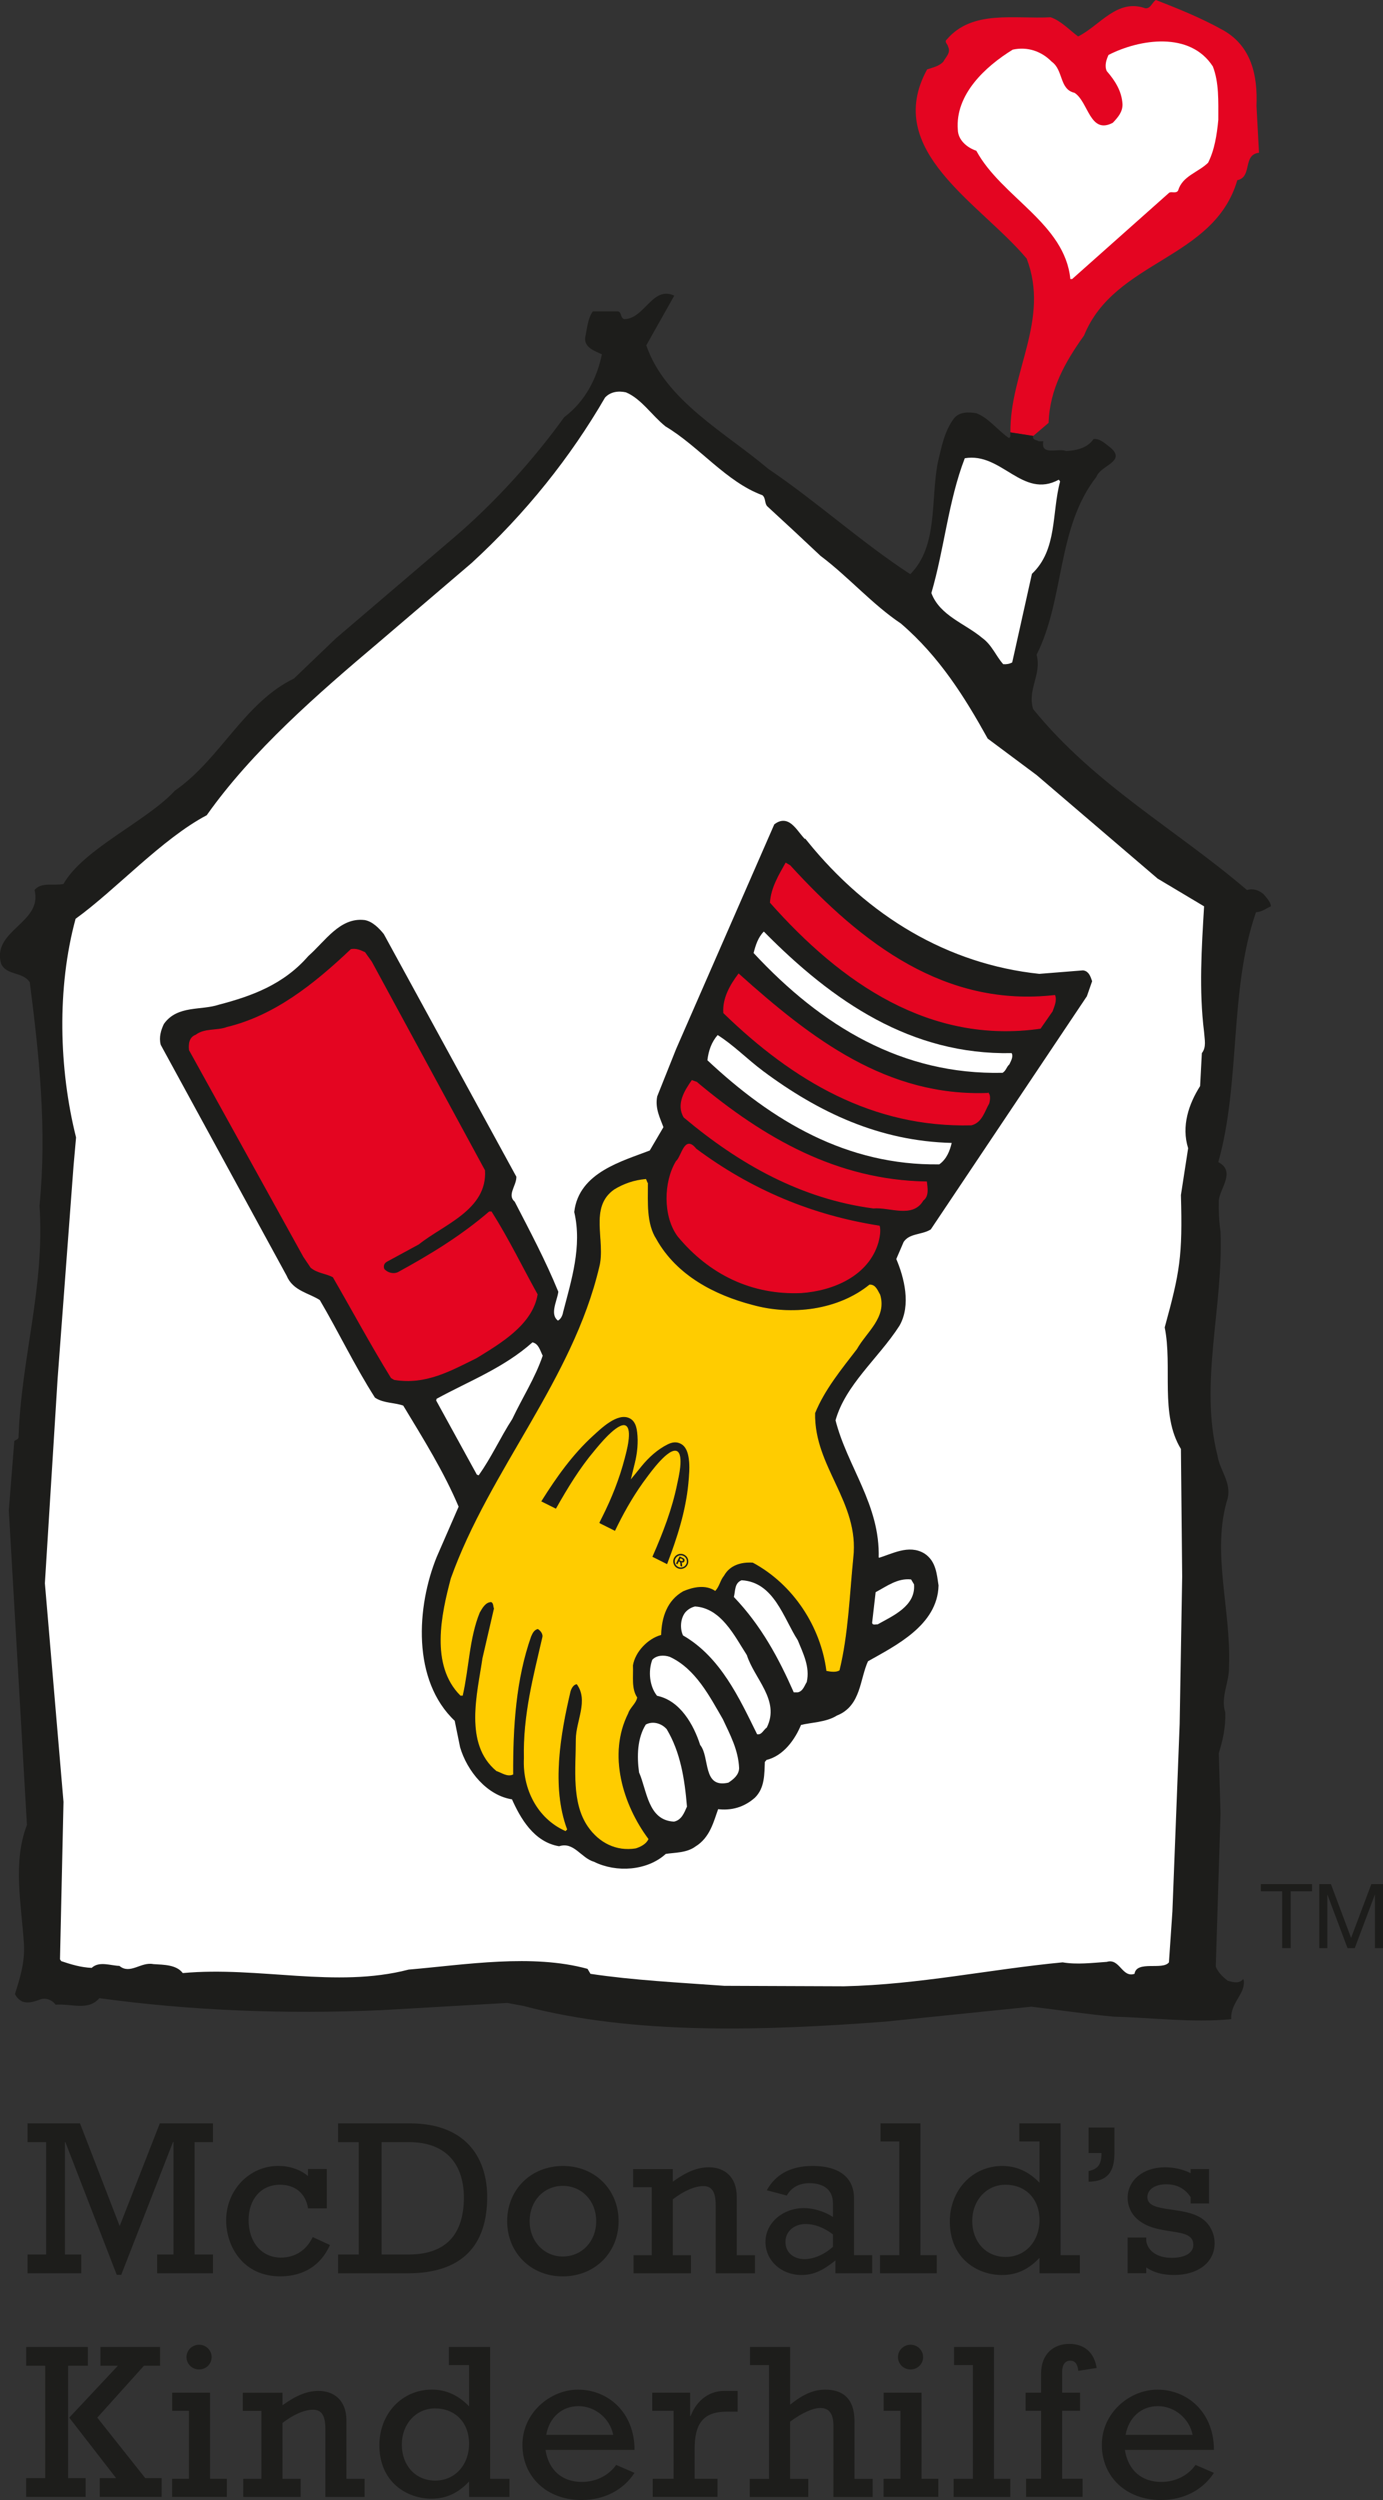 <?xml version="1.0" encoding="UTF-8"?>
<svg xmlns="http://www.w3.org/2000/svg" id="Ebene_2" viewBox="0 0 375.3 678.25">
  <rect x="0" y="0" width="375.3" height="678.25" fill="#333333" stroke="none"/>
  <defs>
    <style>.cls-1{fill:#fff;}.cls-2{stroke:#e40521;}.cls-2,.cls-3{fill:#e40521;}.cls-2,.cls-4{stroke-width:.2px;}.cls-2,.cls-4,.cls-5{stroke-miterlimit:3.86;}.cls-4{fill:#fc0;stroke:#fc0;}.cls-5{stroke-width:1px;}.cls-5,.cls-6{stroke:#1d1d1b;}.cls-5,.cls-6,.cls-7{fill:#1d1d1b;}.cls-6{stroke-width:.2px;}</style>
  </defs>
  <g id="Ebene_1-2">
    <g>
      <g>
        <path class="cls-3" d="m274.19,117.33c-.15-16.45,10.77-30.55,4.42-47.17-12.59-15.03-39.14-29.25-27.02-51.33,1.55-.54,3.19-.81,4.4-2.1.68-1.29,2.1-2.44,1.29-4.06-.07-.68-1.15-1.29-.34-1.97,6.91-8.12,18.35-5.48,28.17-6.02,2.77.95,5.01,3.38,7.45,5.21,5.89-2.91,10.57-10.36,18.21-7.65,1.49.2,1.9-1.69,2.91-2.24,6.23,2.44,12.46,4.94,18.36,8.26,7.58,4.34,9.27,12.26,8.93,20.45l.68,12.73c-4.54.54-1.7,6.57-5.89,7.45-6.3,21.6-33.25,21.6-41.58,42.12-5.08,7.11-9.35,14.56-9.62,23.7l-4.2,3.59-6.18-.97h0Z"></path>
        <path class="cls-1" d="m329.12,18.01c1.69,4.33,1.49,9.41,1.49,14.49-.4,4.13-1.01,8.12-2.77,11.65-2.71,2.64-6.98,3.59-8.13,7.52-.54.95-1.76.2-2.43.61l-26.34,23.43h-.48c-1.49-15.1-18.69-22.21-25.52-34.81-2.44-.81-4.95-2.85-5.02-5.69-.75-9.61,7.52-17.2,14.9-21.74,3.93-.88,7.79.41,10.56,3.25,3.25,2.3,2.03,7.52,6.23,8.47,3.79,2.5,4.13,11.38,10.36,8.13,1.42-1.49,2.71-2.98,2.64-5.08-.2-3.45-1.96-6.3-4.26-8.94-.68-1.42-.13-3.12.47-4.4,8.47-4.33,22.14-6.43,28.3,3.12h0Z"></path>
        <polygon class="cls-7" points="347.94 528.52 350.25 528.52 350.25 513.1 356.04 513.1 356.04 511.15 342.15 511.15 342.15 513.1 347.94 513.1 347.94 528.52 347.94 528.52"></polygon>
        <polygon class="cls-7" points="358.01 528.52 360.2 528.52 360.2 514.06 360.24 514.06 365.67 528.52 367.64 528.52 373.07 514.06 373.11 514.06 373.11 528.52 375.3 528.52 375.3 511.15 372.14 511.15 366.64 525.75 361.17 511.15 358.01 511.15 358.01 528.52 358.01 528.52"></polygon>
        <path class="cls-7" d="m280.39,118.3c-.34,1.08.92,1.02,1.46,1.42h1.28c-.81,4.06,4.13,1.76,6.17,2.64,2.71-.13,5.75-.75,7.45-3.25,1.82-.2,3.25,1.35,4.73,2.44,4.13,3.72-2.91,4.74-3.93,7.79-10.83,13.81-8.6,33.11-16.25,48.28,1.43,5.41-2.57,9.41-.94,14.76,16.72,20.59,38.73,32.57,58.03,49.09,1.69-.54,3.31.07,4.53,1.15.81,1.01,1.83,1.96,1.97,3.25-1.22.54-2.5,1.56-4.06,1.62-7.31,20.99-4.13,46.25-10.23,67.79,4.81,2.5.48,7.04.14,10.36-.07,2.71.06,5.76.47,8.46.81,20.52-5.82,41.17-.82,60.81.61,4,3.73,7.12,2.78,11.52-4.54,14.49.95,30.13.34,45.63.14,4.4-2.37,8.26-1.01,12.53.13,4-.68,7.58-1.76,11.03l.47,16.46-1.29,41.44c.54,1.49,1.9,2.84,3.25,3.85,1.42.41,3.12.89,4.2-.47.41.87.07,2.17-.27,3.11-1.15,2.5-3.19,4.67-2.98,7.79-10.7,1.01-21.19-.41-31.83-.68-7.58-.69-14.97-1.83-22.42-2.71l-39.68,4.06c-32.3,2.43-67.92,3.73-98.12-4.26l-4.4-.82-34.13,1.96c-26.07,1.15-51.8.14-76.59-3.25-2.98,3.53-7.58,1.43-11.85,1.77-1.08-1.43-2.91-2.04-4.54-1.29-1.36.48-2.91.96-4.4.48-.81-.34-1.76-1.22-2.1-2.1,1.35-4.27,2.71-8.54,2.44-13.48-.68-10.78-3.11-22.28.81-32.37l-4.92-85.33,1.49-18.82c.34-.34,1.02-.41,1.15-.94.68-21.47,7.18-40.77,5.69-62.91,2.03-20.65-.07-40.7-2.64-60.6-1.9-2.98-6.3-1.76-7.79-5.08-2.57-9.08,11.38-11.04,9.08-19.98,1.9-2.23,5.21-1.08,7.85-1.63,5.42-9.55,22.59-17,30.24-25.32,12.32-8.53,18.76-23.84,32.3-30.41l11.38-10.9,32.37-27.63c10.9-9.34,21.4-20.99,29.59-32.37,5.69-4.27,8.87-10.5,10.23-17.06-1.83-.88-4.81-1.76-4.54-4.54.54-2.44.68-5.21,2.1-7.11h6.84c1.08.34.48,1.62,1.63,2.1,5.55,0,7.65-9.14,13.61-6.37l-7.59,13.48c5.15,15.03,21.54,23.7,33.11,33.52,13.14,8.87,25.33,19.98,38.53,28.57,7.58-7.65,5.49-19.91,7.45-30.2,1.01-4.2,1.76-8.54,4.4-12.06,1.49-1.83,3.93-1.76,6.03-1.42,3.38,1.22,5.96,4.81,8.94,6.77l.34-.47c-.02-.37-.02-.74-.03-1.11l6.22.97h0Z"></path>
        <path class="cls-1" d="m180.55,115.66c9.14,5.42,16.52,15.1,26.34,18.69.95.81.54,2.1,1.29,2.98,4.87,4.47,9.69,8.94,14.49,13.48,7.58,5.69,14.02,13.14,21.8,18.35,10.5,9.01,17.4,20.11,23.56,31.22l13.27,9.89,32.85,28.1,12.6,7.52c-.67,11.24-1.42,22.75,0,34.13.13,2.03.68,4.06-.61,5.69l-.47,8.94c-3.05,4.81-5.15,10.83-3.25,16.86l-1.96,12.71c.47,16.59-.27,20.87-4.4,35.91,2.17,10.69-1.36,23.56,4.4,32.97l.34,34.6-.68,40.02-1.97,50.85-.94,13.81c-1.7,2.24-8.75-.61-9.35,3.12-3.39,1.14-4-4.33-7.52-3.25-3.93.27-8.12.8-11.98.13-19.91,1.9-38.87,6.03-59.32,6.5l-32.5-.13c-12.19-.89-24.52-1.49-36.3-3.25l-.81-1.36c-15.1-4.12-32.91-1.14-48.55.21-19.84,5.15-40.63-.96-61.28.94-1.76-2.29-5.08-2.24-7.99-2.43-3.38-.68-6.3,2.91-9.21.48-2.44-.07-5.49-1.36-7.52.54-2.98-.13-5.62-.94-8.26-1.83l-.34-.48.95-42.72-5.05-59.32,3.45-55.47,4.33-57.82.68-7.65c-4.67-18.62-5.22-40.63-.13-59.32,10.97-7.92,23.4-21.67,35.59-28.1,12.39-17.54,30.34-33.11,46.79-47l25.06-21.4c14.76-13.54,26.89-28.78,36.23-44.9,1.42-1.56,3.59-1.9,5.69-1.42,4.13,1.7,7.18,6.44,10.7,9.21h0Z"></path>
        <path class="cls-1" d="m287.34,130.15l.34.47c-2.31,8.46-.68,18.49-7.65,25.06l-5.35,24.04c-.75.4-1.55.54-2.44.47-1.96-2.17-3.05-5.21-5.69-7.11-4.67-3.93-11.51-6.03-13.81-12.19,3.52-11.99,4.6-24.99,9.07-36.57,10.02-1.7,15.64,11.17,25.52,5.82h0Z"></path>
        <path class="cls-5" d="m218.65,228.48c16.59,20.52,38.33,33.59,63.38,36.23l11.85-.95c1.22.14,1.63,1.49,1.96,2.44l-1.35,3.86-42.26,63.11c-2.37,1.42-5.69.88-7.45,3.52l-2.1,4.88c2.23,5.15,4.06,12.52.95,17.88-5.63,8.74-14.7,15.98-17.41,25.87,3.19,12.73,12.19,23.09,11.72,37.38l.47.48c3.79-1.08,8.19-3.73,12.19-1.29,2.91,1.9,3.12,5.22,3.59,8.26-.27,10.44-11.37,15.85-19.03,20.19-2.37,5.01-1.89,12.13-8.26,14.63-2.91,1.83-6.64,1.76-9.89,2.57-1.63,4.05-4.74,8.46-9.28,9.48l-.67.8c-.14,3.46,0,7.05-2.57,9.55-2.71,2.38-6.03,3.46-9.95,2.91-1.36,3.73-2.24,7.92-6.16,10.3-2.23,1.62-5.21,1.49-7.92,1.9-4.94,4.6-13.2,5.08-19.03,2.17-3.45-.96-5.42-5.56-9.75-4.28-6.43-1.15-10.02-7.25-12.39-12.66-6.84-.94-12.12-7.58-13.95-13.81l-1.49-7.31c-11.58-10.83-10.29-30.67-4.87-44.02l6.02-13.81c-4.06-9.68-9.75-18.75-15.23-27.83-2.51-.95-5.42-.68-7.65-2.11-5.49-8.6-9.82-17.74-14.96-26.47-3.05-2.03-7.31-2.5-8.94-6.5l-34.13-62.57c-.47-1.83.07-3.66.81-5.22,3.45-4.87,9.75-3.39,14.63-5.01,9.07-2.37,17.74-5.55,24.51-13.34,4.6-4.06,8.47-10.36,14.83-9.61,1.96.34,3.66,2.1,4.87,3.59l35.89,65.69c-.07,2.3-2.64,4.81-.34,6.97,4.13,7.99,8.33,15.91,11.71,24.17-.4,2.57-2.57,6.37.34,8.33,1.15-.4,1.76-1.62,1.96-2.77,2.23-8.6,5.21-17.88,3.04-27.29,1.22-10.29,12.6-13.27,20.32-16.25l3.93-6.7c-.95-2.57-2.37-5.22-1.76-8.26l5.14-12.87,26.55-60.74c3.72-2.77,5.62,2.51,8.12,4.54h0Z"></path>
        <path class="cls-2" d="m214.38,234.84c19.44,21.27,42.05,38.6,71.85,35.21.54,1.35-.2,2.91-.67,4.27l-3.25,4.67c-29.87,4.27-53.9-12.26-73.27-34.13.27-4,2.37-7.45,4.2-10.7l1.15.68h0Z"></path>
        <path class="cls-1" d="m274.52,285.7c.54.95-.2,2.17-.61,3.05-.81.75-.88,1.69-1.83,2.3-27.22.61-49.09-12.59-67.58-32.5.54-2.1,1.22-4.27,2.78-5.82,18.75,19.03,40.01,33.52,67.24,32.98h0Z"></path>
        <path class="cls-2" d="m99,258.41l1.83,2.57,30.68,56.54c.68,10.63-11.24,14.63-17.88,19.98l-8.73,4.74c-.81.48-1.02,1.35-.68,2.1.95,1.08,2.64,1.49,3.92.82,8.53-4.67,16.93-9.75,24.65-16.39h.54c4.6,7.25,8.33,14.97,12.46,22.41-1.36,8.2-10.16,13.28-16.52,17.2-6.91,3.39-13.68,7.31-22.28,5.89l-.81-.48c-5.55-9-10.5-18.22-15.78-27.35-1.9-1.03-4.26-1.09-6.03-2.58l-1.96-2.91-31.02-56.07c-.2-1.69.07-3.45,1.76-4.06,2.37-1.83,5.75-1.08,8.46-2.1,12.86-3.12,23.5-11.51,33.65-21.13,1.42-.27,2.57.27,3.72.81h0Z"></path>
        <path class="cls-2" d="m268.22,296.6c.54.68.34,1.9.14,2.71-1.22,2.1-1.9,5.15-4.74,5.89-26.68.68-48.28-11.98-67.24-30.4-.27-4,1.83-7.59,4.06-10.56,19.71,17.67,40.22,33.45,67.78,32.37h0Z"></path>
        <path class="cls-1" d="m207.07,290.57c15.1,11.24,31.62,19.03,51.19,19.5-.47,2.03-1.35,4.4-3.38,5.82-24.99.34-45.23-11.65-62.91-28.24.28-2.57,1.15-5.01,2.78-6.84,4.33,2.71,8.12,6.64,12.32,9.75h0Z"></path>
        <path class="cls-2" d="m189.06,293.62c18.22,15.24,37.99,26.61,62.37,27.02.2,1.69.61,3.86-.95,5.01-2.84,4.88-9.07,1.69-13.48,2.1-19.43-2.57-36.16-11.85-51.39-24.65-2.1-3.52.27-7.25,2.17-9.96l1.29.47h0Z"></path>
        <path class="cls-2" d="m188.86,311.7c14.9,11.11,31.49,18.08,49.77,20.92.34,1.29,0,3.05-.34,4.4-2.64,9.07-12.19,13.07-20.79,13.68-13.54.61-25.05-5.08-33.52-15.31-3.99-5.35-3.86-14.69-.47-20.31,1.56-1.35,2.23-7.25,5.35-3.39h0Z"></path>
        <path class="cls-4" d="m175.72,321.11c0,5.15-.41,10.9,2.3,15.1,5.55,9.95,15.98,15.24,26,17.87,10.84,3.05,23.44,1.43,31.97-5.47,1.62-.07,2.16,1.69,2.77,2.7,1.83,6.09-3.72,10.03-6.29,14.63-4.33,5.62-8.81,11.1-11.37,17.4-.34,14.63,12.05,24.18,10.36,39.21-1.02,10.23-1.36,20.79-3.73,30.54-.81.55-2.37.34-3.38.14-1.56-11.92-8.94-23.43-20.04-29.39-3.18-.21-6.3.68-7.92,3.59-1.02,1.21-1.22,2.84-2.31,4.06-2.64-1.77-6.09-1.02-8.74.13-4.4,2.5-5.89,7.12-6.03,11.86-3.59,1.01-7.04,4.6-7.65,8.33.14,2.98-.47,6.29,1.15,8.74-.34,1.62-1.96,2.7-2.44,4.26-5.62,11.17-1.42,24.86,5.49,34.13-.61,1.29-2.1,2.04-3.39,2.43-5.21.82-9.82-1.48-12.86-5.88-4.47-6.5-3.25-15.57-3.25-23.7.07-5.01,3.52-10.5.21-14.97-1.02.07-1.56,1.15-1.83,1.97-2.71,11.51-5.28,25.93-.95,37.51l-.34.35c-7.59-3.39-11.58-11.38-11.18-19.64-.27-11.79,2.57-22.21,5.01-32.85.2-.82-.47-1.83-1.29-2.31-1.08.14-1.62,1.29-1.96,2.1-4.06,11.52-4.94,24.25-4.87,37.39-1.49.68-2.98-.48-4.4-.95-8.8-7.32-5.15-20.85-3.73-30.54l3.12-13.48c-.27-.61-.07-1.42-.81-1.83-1.69,0-2.57,1.76-3.25,2.91-2.84,6.98-2.91,15.04-4.61,22.48h-.48c-8.19-8.19-5.15-21.93-2.57-31.68,10.5-29.4,33.05-53.78,40.29-84.51,1.83-7.04-2.91-16.19,4.06-20.99,2.57-1.56,5.35-2.51,8.46-2.78l.47,1.15h0Z"></path>
        <path class="cls-1" d="m147.28,367.77c-2.03,6.02-5.55,11.44-8.26,17.2-3.25,5.01-5.69,10.5-9.14,15.29l-.48-.2-11.04-20.11.13-.47c8.8-4.81,18.15-8.33,26-15.3,1.69.34,2.1,2.29,2.77,3.59h0Z"></path>
        <path class="cls-1" d="m248.04,429.86c.48,5.89-5.82,8.54-9.88,10.83-.54-.07-1.42.34-1.49-.47l.95-8.27c3.05-1.62,5.96-3.86,9.62-3.45l.81,1.35h0Z"></path>
        <path class="cls-1" d="m216.48,444.97c1.42,3.52,3.38,7.25,2.44,11.37-.61.96-1.02,2.5-2.44,2.79h-1.08c-4.06-9.21-8.81-18.09-16.25-25.87.41-1.63.14-3.8,2.1-4.54,8.8.48,11.37,10.3,15.23,16.26h0Z"></path>
        <path class="cls-1" d="m202.67,449.02c2.03,6.44,9.07,12.26,5.42,19.64-.88.62-1.42,2.11-2.64,1.83-4.81-9.75-9.89-20.92-20.11-26.81-.88-1.9-.68-4.6.61-6.23.75-.87,1.62-1.35,2.64-1.62,7.11.41,10.77,8.06,14.08,13.2h0Z"></path>
        <path class="cls-1" d="m196.17,466.44c1.96,4.19,4.2,8.33,4.4,13.27-.06,1.83-1.49,2.98-2.91,3.92-7.11,1.63-4.95-6.91-7.66-10.23-1.76-5.49-5.42-12.04-11.71-13.34-2.03-2.57-2.44-6.64-1.29-9.75,1.15-1.29,3.18-1.35,4.74-.82,7.04,3.25,10.84,10.77,14.43,16.94h0Z"></path>
        <path class="cls-1" d="m180.93,469.14c3.72,6.23,4.87,13.48,5.49,20.99-.75,1.7-1.49,3.66-3.52,4.07-7.11-.34-7.31-8.47-9.48-13.34-.61-4.4-.48-9.34,1.83-13,1.9-1.02,4.27-.34,5.69,1.28h0Z"></path>
      </g>
      <g>
        <path class="cls-6" d="m162.74,413.15l.77-1.54c2.57-5.11,4.68-10.41,6.12-15.95.34-1.37,2.28-7.96.19-9-2.23-1.11-7.66,5.73-8.58,6.83-4.08,4.83-7.32,10.21-10.42,15.68l-3.79-1.89c4.03-6.42,8.41-12.62,14.04-17.74,2.02-1.83,6.53-6.28,9.73-4.68,1.43.72,1.81,2.2,2,3.7.34,2.73.04,5.64-.62,8.31l-1.02,4.18-.14.56-.03.14.09-.11.37-.45,2.72-3.34c1.91-2.35,4.32-4.55,7.05-5.9,1.11-.56,2.25-.78,3.39-.21,1.51.75,1.98,2.44,2.2,4.01.31,2.16.09,4.42-.1,6.58-.71,7.58-3.04,14.8-5.74,21.88l-3.8-1.9c2.81-6.4,5.33-12.88,6.71-19.77.27-1.34,1.94-7.91-.13-8.94-2.33-1.16-7.38,5.93-8.3,7.14-3.04,4.03-5.6,8.38-7.85,12.89l-.76,1.55-4.09-2.04Z"></path>
        <path class="cls-7" d="m185.6,421.75c.55.27.91.68,1.08,1.22.17.54.13,1.05-.11,1.55-.25.5-.65.84-1.18,1.02-.54.18-1.06.14-1.56-.11-.51-.25-.85-.65-1.03-1.18-.18-.54-.14-1.06.11-1.56.18-.35.43-.63.77-.84.34-.2.68-.3,1.03-.29.35,0,.65.07.89.19Zm-.08.4c-.45-.22-.89-.26-1.31-.1-.43.16-.74.43-.93.82-.2.4-.23.82-.08,1.26.14.43.42.75.82.95.4.2.82.23,1.25.09.43-.14.75-.42.95-.82.14-.28.2-.57.17-.88-.03-.31-.13-.57-.29-.81-.17-.23-.36-.4-.57-.5Zm-2.07,2.03l.97-1.94.92.46c.23.11.36.25.41.41.05.16.04.31-.04.47-.07.15-.18.25-.31.3-.13.05-.29.04-.49-.01.06.07.11.14.13.22.02.07.04.22.05.45l.03.5-.48-.24v-.39c0-.23-.03-.4-.07-.51-.04-.11-.12-.19-.24-.25l-.1-.05-.4.79-.39-.19Zm.94-.9l.32.16c.16.08.28.11.37.11.09,0,.16-.06.21-.16.04-.09.04-.17,0-.25-.04-.08-.13-.15-.27-.22l-.36-.18-.27.54Z"></path>
      </g>
      <path class="cls-7" d="m295.4,584.12h3.51c0,3.17-1,4.32-3.51,4.89v2.88c5.21-.06,7.02-2.77,7.02-7.78v-6.92h-7.02v6.92h0Z"></path>
      <g>
        <path class="cls-7" d="m12.52,581.15h-5.05v-5.09h14.24l10.77,27.86,10.89-27.86h14.42v5.09h-4.99v30.49h4.99v5.09h-15.15v-5.09h4.44v-30.55h-.12l-14.06,36.06h-1.22l-13.94-36h-.12v30.49h4.44v5.09H7.47v-5.09h5.05v-30.49Z"></path>
        <path class="cls-7" d="m88.7,599.12h-5.11c-.3-1.98-1.16-3.59-2.5-4.73-1.28-1.08-3.04-1.68-5.11-1.68-5.11,0-8.52,3.9-8.52,9.59,0,6.05,3.59,10.18,8.76,10.18,3.83,0,6.94-1.98,8.64-5.57l4.68,2.16c-2.49,5.57-7.24,8.5-13.51,8.5-9.98,0-14.66-8.03-14.66-15.22,0-8.15,6.27-14.74,14.12-14.74,3.1,0,5.96.96,8.09,2.75v-1.92h5.11v10.66Z"></path>
        <path class="cls-7" d="m91.75,581.15v-5.09h19.41c16,0,21.05,10.18,21.05,19.95,0,13.12-6.76,20.73-21.6,20.73h-18.86v-5.09h5.6v-30.49h-5.6Zm11.8,30.49h7.3c11.44,0,15.03-6.89,15.03-15.45s-4.38-15.04-14.91-15.04h-7.42v30.49Z"></path>
        <path class="cls-7" d="m152.78,587.62c8.64,0,15.09,6.41,15.09,14.98s-6.51,14.98-15.15,14.98-15.09-6.41-15.09-14.98,6.45-14.98,15.15-14.98Zm-.06,24.56c5.17,0,9.07-4.07,9.07-9.58s-3.89-9.58-9.07-9.58-9,4.13-9,9.58,3.89,9.58,9,9.58Z"></path>
        <path class="cls-7" d="m182.59,591.87c3.83-2.76,6.75-3.89,9.8-3.89,4.08,0,7.54,2.46,7.54,8.03v15.82h4.93v4.91h-10.65v-18.51c0-3.6-1.04-5.15-3.35-5.15s-5.36,1.32-8.28,3.59v15.16h4.93v4.91h-15.58v-4.91h4.93v-18.45h-5.05v-4.91h10.77v3.42Z"></path>
        <path class="cls-7" d="m236.69,616.73h-9.98v-3.48c-3.59,2.88-6.08,3.95-9.25,3.95-5.48,0-9.74-3.95-9.74-8.98s4.56-9.17,10.46-9.17c2.56,0,5.54.9,7.85,2.4v-3.71c0-4.01-2.98-5.45-6.39-5.45-2.74,0-4.87,1.14-6.14,3.36l-5.42-1.44c2.43-4.37,6.57-6.59,12.41-6.59,8.4,0,11.26,4.13,11.26,8.69v15.51h4.93v4.91Zm-10.65-10.54c-2.43-1.86-4.99-2.82-7.42-2.82-3.16,0-5.48,2.04-5.48,4.85s2.13,4.67,5.17,4.67c2.56,0,5.42-1.26,7.73-3.35v-3.36Z"></path>
        <path class="cls-7" d="m244.05,580.97h-5.11v-4.91h10.83v35.76h4.44v4.91h-15.4v-4.91h5.23v-30.85Z"></path>
        <path class="cls-7" d="m293.04,616.73h-10.95v-4.19c-2.98,3.17-6.21,4.67-10.22,4.67-6.51,0-14.12-4.37-14.12-14.5,0-8.57,6.15-15.09,14.24-15.09,3.89,0,7.24,1.56,10.1,4.55v-11.2h-5.48v-4.91h11.2v35.76h5.23v4.91Zm-20.14-4.43c5.35,0,9.19-4.25,9.19-10s-3.77-9.59-9.25-9.59c-5.11,0-9.01,4.19-9.01,9.83s3.71,9.76,9.07,9.76Z"></path>
        <path class="cls-7" d="m306,607.03h5.05v.96c.49,2.82,3.1,4.55,6.88,4.55s5.9-1.38,5.9-3.53c0-5.27-10.1-1.92-15.58-7.31-1.34-1.32-2.25-3.3-2.25-5.39,0-4.85,4.26-8.33,10.1-8.33,2.62,0,5.11.6,7,1.62v-1.14h4.99v9.34h-4.99v-1.74c-1.64-2.4-3.77-3.47-6.69-3.47s-5.05,1.38-5.05,3.47c0,4.73,11.07,1.98,15.82,6.65,1.7,1.68,2.43,3.89,2.43,5.87,0,5.15-4.44,8.62-11.01,8.62-3.1,0-5.48-.66-7.55-2.04v1.56h-5.05v-9.71Z"></path>
        <path class="cls-7" d="m12.28,641.82h-5.17v-5.09h16.73v5.09h-5.35v30.49h4.75v5.09H7.1v-5.09h5.17v-30.49Zm19.72,0h-4.75v-5.09h16.19v5.09h-4.38l-12.66,14.08,13.02,16.41h4.44v5.09h-16.79v-5.09h4.44l-12.72-16.41,13.2-14.08Z"></path>
        <path class="cls-7" d="m51.28,654.04h-4.56v-4.91h10.28v23.36h4.56v4.91h-14.85v-4.91h4.56v-18.45Zm6.15-14.56c0,1.86-1.52,3.35-3.41,3.35s-3.41-1.5-3.41-3.35,1.52-3.36,3.41-3.36,3.41,1.5,3.41,3.36Z"></path>
        <path class="cls-7" d="m76.66,652.54c3.83-2.76,6.75-3.89,9.8-3.89,4.08,0,7.55,2.46,7.55,8.03v15.82h4.93v4.91h-10.65v-18.51c0-3.59-1.03-5.15-3.35-5.15s-5.35,1.32-8.28,3.59v15.16h4.93v4.91h-15.58v-4.91h4.93v-18.45h-5.05v-4.91h10.77v3.41Z"></path>
        <path class="cls-7" d="m138.24,677.41h-10.95v-4.19c-2.98,3.17-6.21,4.67-10.22,4.67-6.51,0-14.12-4.37-14.12-14.5,0-8.57,6.15-15.1,14.24-15.1,3.89,0,7.24,1.56,10.1,4.55v-11.2h-5.48v-4.91h11.2v35.77h5.23v4.91Zm-20.14-4.43c5.35,0,9.19-4.25,9.19-10s-3.77-9.59-9.25-9.59c-5.11,0-9,4.19-9,9.83s3.71,9.76,9.07,9.76Z"></path>
        <path class="cls-7" d="m148.03,664.65c.85,5.51,4.5,8.69,9.86,8.69,3.71,0,7.18-1.62,9.31-4.61l4.99,2.15c-3.1,4.73-8.28,7.37-14.42,7.37-9.31,0-16-6.23-16-14.98s7.61-14.97,15.09-14.97c7.97,0,15.33,5.99,15.33,16.35h-24.16Zm18.38-4.08c-.91-4.49-4.93-7.79-9.43-7.79s-7.91,3.05-8.76,7.79h18.19Z"></path>
        <path class="cls-7" d="m182.78,654.04h-5.78v-4.91h10.28v6.35h.12c1.83-4.73,5.48-6.83,9.07-6.83h3.71v5.63h-3.04c-6.63,0-8.64,3.65-8.64,10.12v8.09h6.21v4.91h-17.58v-4.91h5.66v-18.45Z"></path>
        <path class="cls-7" d="m208.7,641.64h-5.17v-4.91h10.89v15.64c3.59-2.88,6.45-4.07,9.55-4.07,4.5,0,7.91,2.21,7.91,8.57v15.64h4.93v4.91h-10.65v-19.35c0-2.75-.85-4.79-3.53-4.79-2.07,0-4.99,1.32-8.22,3.71v15.52h4.93v4.91h-15.88v-4.91h5.23v-30.85Z"></path>
        <path class="cls-7" d="m244.36,654.04h-4.57v-4.91h10.28v23.36h4.56v4.91h-14.85v-4.91h4.57v-18.45Zm6.14-14.56c0,1.86-1.52,3.35-3.41,3.35s-3.41-1.5-3.41-3.35,1.52-3.36,3.41-3.36,3.41,1.5,3.41,3.36Z"></path>
        <path class="cls-7" d="m264.01,641.64h-5.11v-4.91h10.83v35.77h4.44v4.91h-15.39v-4.91h5.23v-30.85Z"></path>
        <path class="cls-7" d="m282.51,654.04h-4.2v-4.91h4.2v-5.09c0-5.63,3.59-8.15,7.67-8.15s6.75,2.34,7.42,6.53l-4.99.78c-.18-1.86-.91-2.76-2.19-2.76-1.4,0-2.19,1.14-2.19,3.05v5.63h4.87v4.91h-4.87v18.45h5.54v4.91h-15.33v-4.91h4.08v-18.45Z"></path>
        <path class="cls-7" d="m305.26,664.65c.85,5.51,4.5,8.69,9.86,8.69,3.71,0,7.18-1.62,9.31-4.61l4.99,2.15c-3.1,4.73-8.28,7.37-14.42,7.37-9.31,0-16-6.23-16-14.98s7.61-14.97,15.09-14.97c7.97,0,15.33,5.99,15.33,16.35h-24.16Zm18.38-4.08c-.91-4.49-4.93-7.79-9.43-7.79s-7.91,3.05-8.76,7.79h18.19Z"></path>
      </g>
    </g>
  </g>
</svg>
